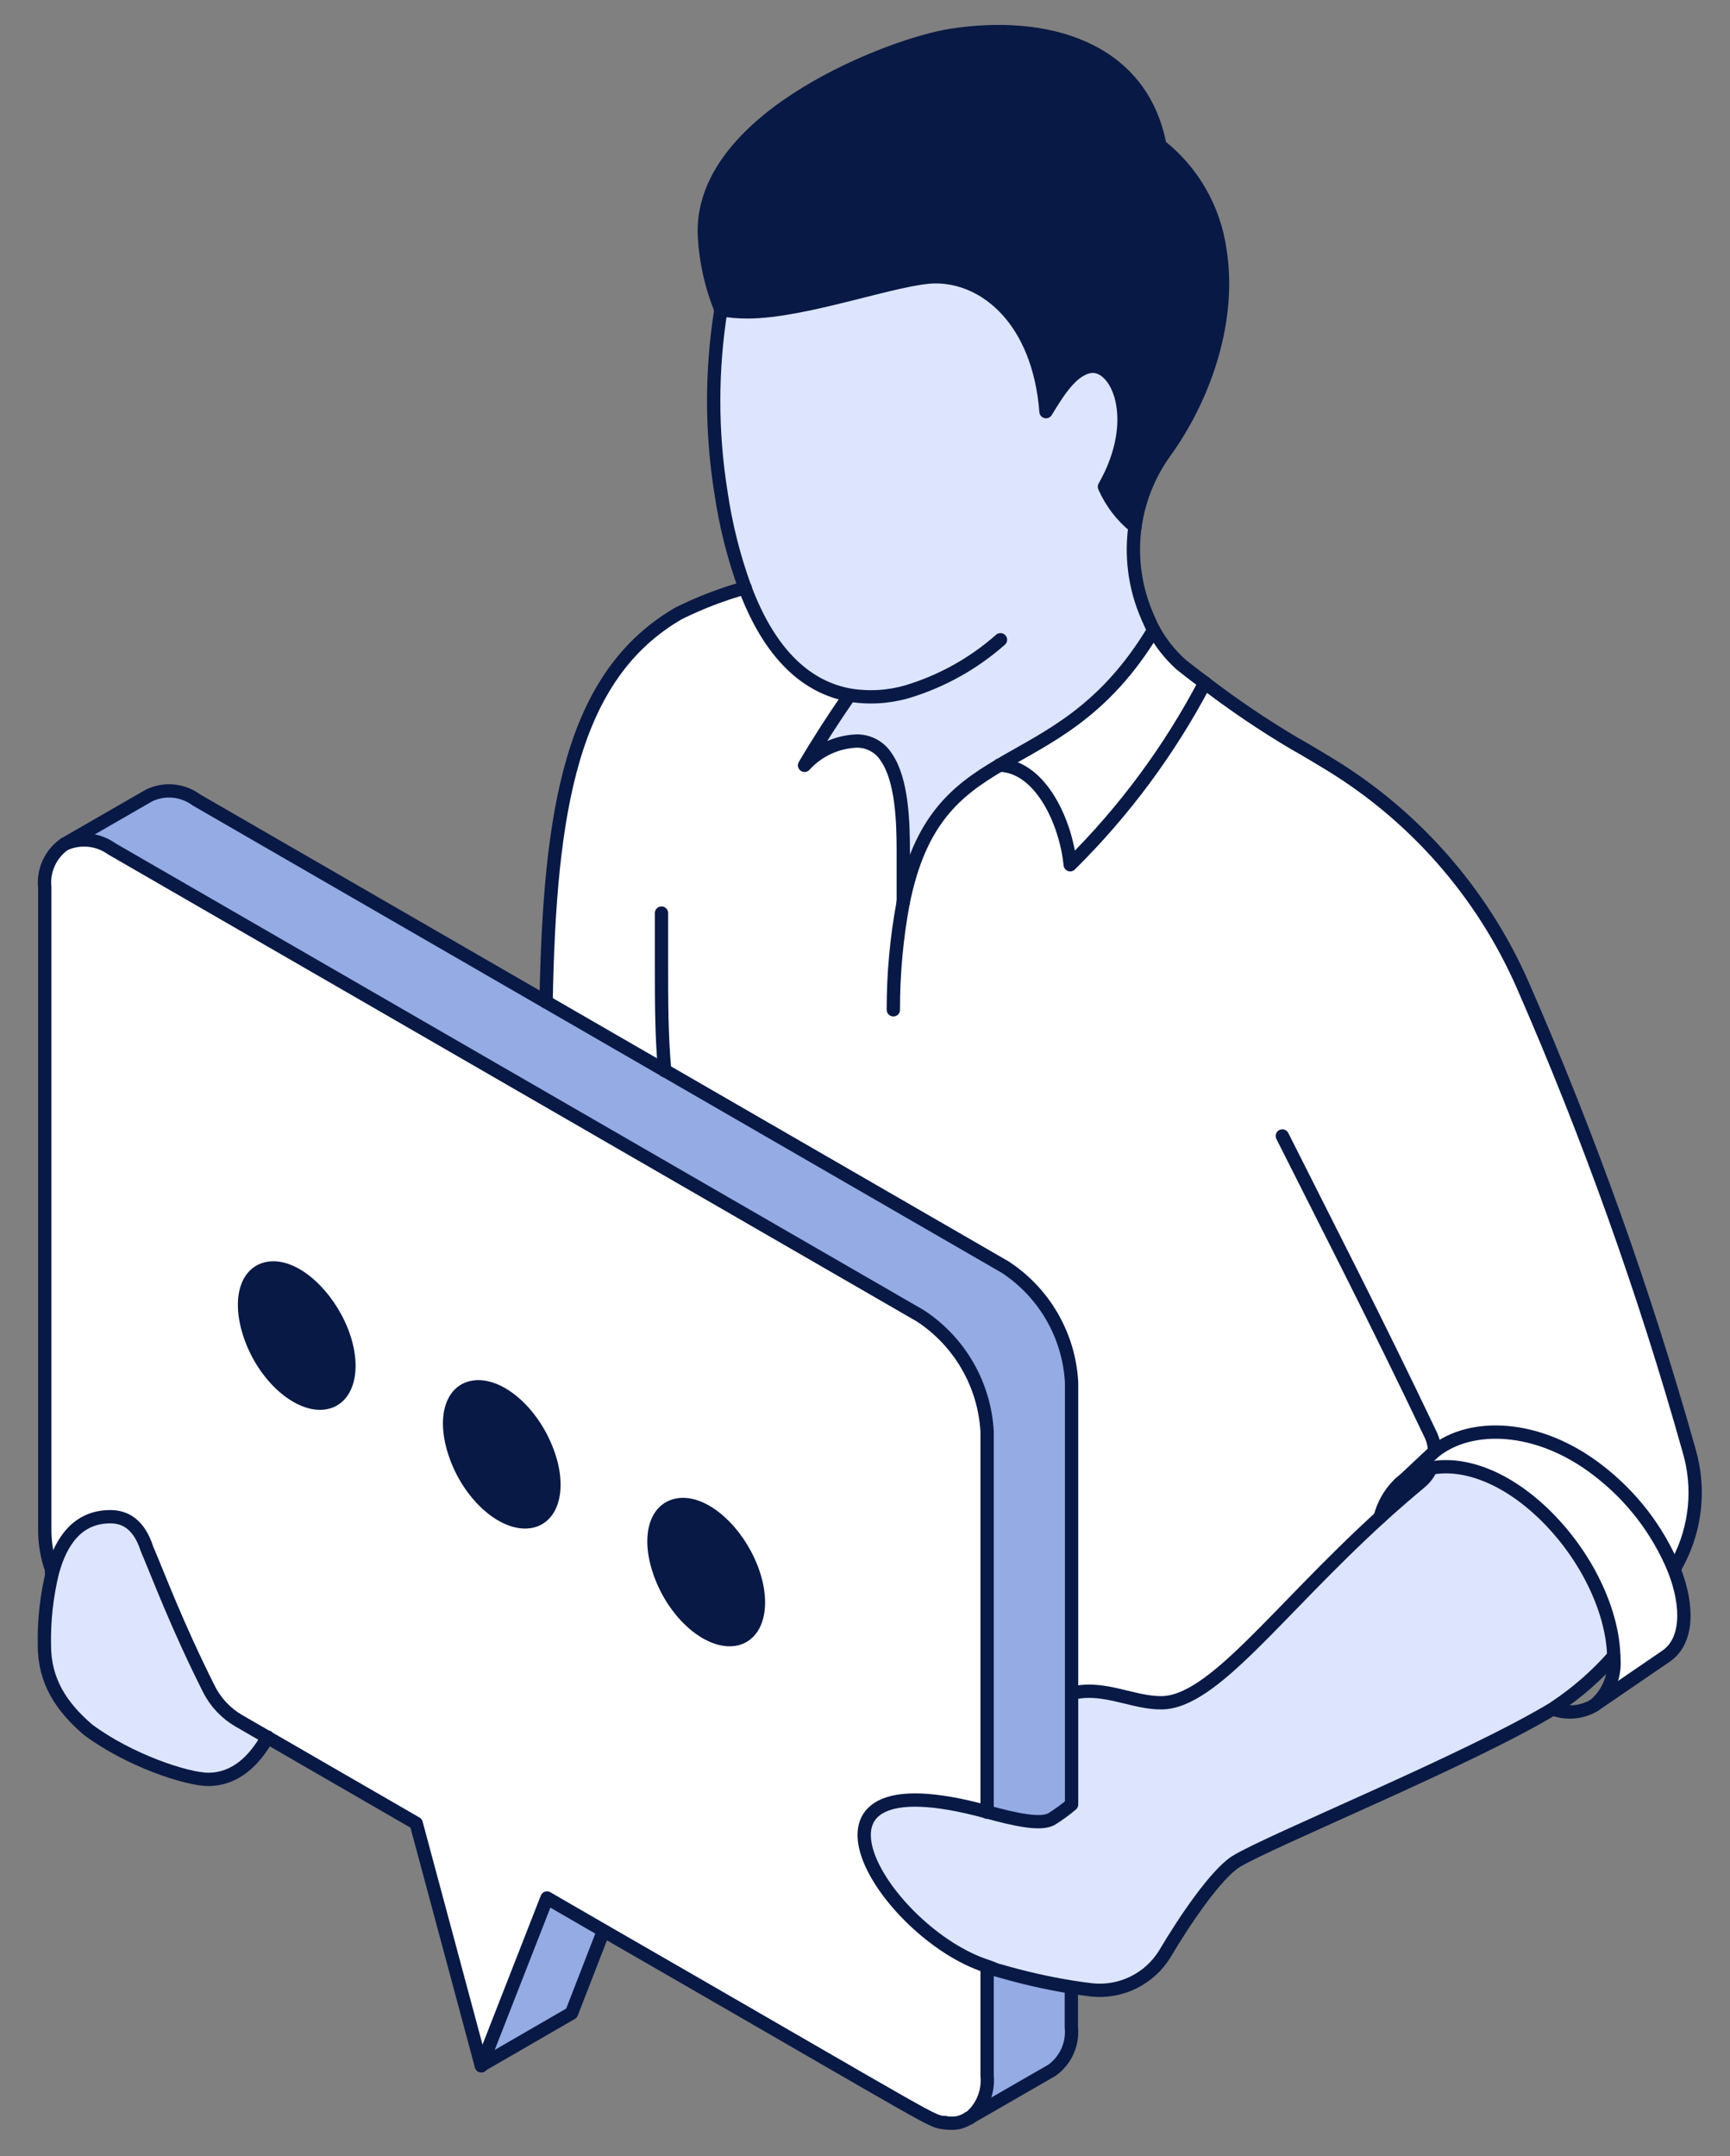 <svg width="65" height="81" viewBox="0 0 65 81" fill="none" xmlns="http://www.w3.org/2000/svg">
<rect x="0" y="0" width="65" height="81" fill="#808080" stroke="none"/>
<g clip-path="url(#clip0_759_19704)">
<path d="M33.937 33.889C34.563 30.801 35.921 29.706 37.561 28.741C39.124 28.798 40.061 30.925 40.214 32.484C42.239 30.48 43.944 28.176 45.267 25.652C46.346 26.479 47.473 27.241 48.642 27.933C48.977 28.119 49.412 28.377 49.9 28.674C53.135 30.63 55.687 33.536 57.209 36.997C59.695 42.676 61.784 48.521 63.462 54.489C63.873 55.883 63.726 57.381 63.051 58.668C63.004 58.763 62.951 58.854 62.898 58.95C62.291 57.474 61.3 56.187 60.03 55.221C57.773 53.481 55.249 53.438 53.906 54.513L53.758 54.647L52.582 55.756C52.237 56.096 51.992 56.525 51.874 56.995C47.944 60.585 45.587 63.965 43.642 63.965C42.752 63.965 41.859 63.53 40.922 63.53C40.709 63.531 40.497 63.558 40.291 63.611V51.937C40.242 51.065 39.987 50.217 39.547 49.462C39.108 48.708 38.496 48.068 37.761 47.596L20.518 37.638C20.651 30.433 21.474 25.375 25.494 23.042C26.294 22.646 27.13 22.326 27.99 22.086C28.946 24.653 30.38 25.82 31.9 26.107C31.308 26.962 30.744 27.832 30.218 28.726C30.466 28.452 30.767 28.23 31.103 28.073C31.439 27.916 31.803 27.828 32.173 27.813C32.395 27.81 32.613 27.863 32.809 27.969C33.004 28.075 33.168 28.228 33.287 28.416C33.889 29.281 33.937 30.887 33.937 31.953C33.937 32.111 33.937 33.889 33.937 33.889Z" fill="white"/>
<path d="M62.897 58.935C63.462 60.37 63.376 61.641 62.601 62.191L59.91 64.051C60.17 63.83 60.373 63.548 60.499 63.231C60.625 62.913 60.67 62.569 60.631 62.229C60.631 60.709 59.742 58.625 58.112 56.971C56.596 55.46 54.985 54.91 53.766 55.145C53.336 55.223 52.936 55.418 52.609 55.709C52.609 55.709 53.843 54.537 53.895 54.494C55.224 53.419 57.763 53.462 60.019 55.202C61.294 56.168 62.288 57.457 62.897 58.935Z" fill="white"/>
<path d="M58.112 56.975C59.743 58.605 60.608 60.69 60.632 62.234C59.99 62.964 59.255 63.606 58.447 64.146L58.38 64.194C55.239 66.106 47.662 69.19 46.428 69.96C45.683 70.438 44.516 72.149 43.756 73.435C43.471 73.894 43.062 74.263 42.577 74.5C42.091 74.737 41.549 74.832 41.012 74.774C40.782 74.745 40.534 74.712 40.257 74.669C39.328 74.517 38.41 74.308 37.508 74.042C37.455 74.042 37.293 73.956 37.077 73.885C33.253 72.656 28.974 65.863 37.077 68.086C38.163 68.382 39.133 68.597 39.53 68.344C39.786 68.183 40.03 68.004 40.261 67.808V63.62C40.468 63.567 40.679 63.54 40.892 63.539C41.849 63.539 42.723 63.974 43.613 63.974C45.558 63.974 47.915 60.594 51.845 57.004C52.323 56.569 52.83 56.129 53.356 55.689C53.529 55.546 53.667 55.365 53.757 55.159C54.972 54.91 56.597 55.446 58.112 56.975Z" fill="#DCE5FD"/>
<path d="M45.838 9.408C46.239 11.903 45.36 14.762 43.782 16.966C43.177 17.799 42.786 18.767 42.644 19.786C42.147 19.385 41.754 18.87 41.497 18.285C42.931 15.728 41.975 13.614 40.957 13.768C40.254 13.882 39.742 14.748 39.303 15.465C39.035 12.037 37.041 10.397 35.158 10.397C33.771 10.397 30.286 11.717 28.087 11.717C27.747 11.717 27.408 11.688 27.073 11.631C26.691 10.696 26.479 9.7 26.447 8.69C26.447 4.34 33.566 1.668 35.708 1.333C39.269 0.769 42.879 1.763 43.581 5.468C44.815 6.44 45.624 7.852 45.838 9.408Z" fill="#091945"/>
<path d="M45.268 25.652C43.944 28.181 42.238 30.49 40.21 32.498C40.057 30.94 39.12 28.812 37.557 28.755C39.345 27.698 41.467 26.809 43.346 23.683C43.614 24.169 43.962 24.606 44.374 24.978C44.374 24.978 44.732 25.251 45.268 25.652Z" fill="white"/>
<path d="M27.991 22.086C27.567 20.921 27.265 19.717 27.087 18.491C26.724 16.218 26.724 13.903 27.087 11.63C27.422 11.688 27.761 11.717 28.101 11.716C30.3 11.716 33.785 10.397 35.171 10.397C37.055 10.397 39.048 12.037 39.316 15.464C39.756 14.747 40.272 13.882 40.97 13.767C41.979 13.614 42.968 15.727 41.51 18.285C41.767 18.87 42.161 19.385 42.658 19.786C42.508 20.924 42.674 22.082 43.136 23.133C43.149 23.171 43.165 23.207 43.184 23.243C43.24 23.381 43.304 23.517 43.375 23.649C41.496 26.776 39.373 27.665 37.585 28.721C35.946 29.677 34.588 30.782 33.962 33.87C33.962 33.87 33.962 32.092 33.962 31.958C33.962 30.892 33.923 29.285 33.321 28.42C33.202 28.233 33.038 28.079 32.843 27.974C32.648 27.868 32.429 27.814 32.207 27.818C31.837 27.832 31.473 27.921 31.137 28.077C30.802 28.234 30.501 28.456 30.252 28.731C30.778 27.837 31.342 26.967 31.935 26.111C30.376 25.805 28.961 24.653 27.991 22.086Z" fill="#DCE5FD"/>
<path d="M40.271 74.659V76.122C40.304 76.433 40.253 76.748 40.125 77.033C39.996 77.319 39.794 77.565 39.54 77.747L36.428 79.54C36.66 79.351 36.841 79.108 36.956 78.832C37.071 78.556 37.116 78.255 37.087 77.958V73.875C37.303 73.947 37.465 74.009 37.518 74.033C38.422 74.298 39.341 74.507 40.271 74.659Z" fill="#94ABE4"/>
<path d="M40.271 63.611V67.799C40.041 68.001 39.797 68.186 39.54 68.353C39.143 68.607 38.173 68.391 37.087 68.095V53.777C37.039 52.907 36.788 52.061 36.352 51.306C35.917 50.551 35.311 49.909 34.582 49.431L4.196 31.886C3.942 31.703 3.643 31.59 3.33 31.56C3.018 31.53 2.703 31.583 2.418 31.714L5.607 29.878C5.89 29.744 6.205 29.688 6.517 29.718C6.83 29.749 7.128 29.864 7.38 30.05L37.762 47.596C38.491 48.071 39.099 48.712 39.534 49.466C39.969 50.22 40.22 51.067 40.267 51.936L40.271 63.611Z" fill="#94ABE4"/>
<path d="M37.093 73.875V77.958C37.121 78.255 37.076 78.556 36.961 78.832C36.846 79.108 36.665 79.351 36.433 79.54L36.356 79.583C36.247 79.645 36.13 79.69 36.008 79.717C35.849 79.742 35.688 79.742 35.529 79.717C34.937 79.65 35.721 80.037 22.698 72.513C22.019 72.125 21.312 71.714 20.556 71.274L18.109 77.561L15.661 68.449L8.977 64.624C8.49 64.343 8.096 63.924 7.844 63.42C6.644 61.029 6.023 59.304 5.521 58.161C5.229 57.258 4.718 56.956 4.149 56.956C2.944 56.956 2.299 57.85 1.974 59.026V58.978C1.971 58.958 1.971 58.937 1.974 58.916C1.811 58.456 1.725 57.971 1.72 57.482V33.34C1.688 33.028 1.739 32.713 1.869 32.427C1.998 32.142 2.201 31.896 2.457 31.714C2.742 31.583 3.057 31.53 3.369 31.56C3.682 31.59 3.98 31.703 4.235 31.886L34.621 49.431C35.35 49.909 35.956 50.551 36.391 51.306C36.826 52.061 37.078 52.907 37.126 53.777V68.076C28.989 65.853 33.259 72.656 37.093 73.875ZM27.531 61.589C28.487 61.508 28.789 60.307 28.248 58.912C27.708 57.516 26.508 56.45 25.571 56.521C24.634 56.593 24.295 57.836 24.854 59.213C25.413 60.59 26.58 61.66 27.517 61.589H27.531ZM19.839 57.148C20.795 57.066 21.096 55.866 20.556 54.47C20.016 53.074 18.816 52.008 17.874 52.08C16.933 52.152 16.612 53.361 17.162 54.757C17.712 56.153 18.888 57.234 19.825 57.148H19.839ZM12.147 52.706C13.079 52.62 13.404 51.42 12.864 50.029C12.324 48.638 11.119 47.567 10.182 47.639C9.245 47.71 8.925 48.925 9.465 50.321C10.005 51.717 11.191 52.792 12.133 52.706H12.147Z" fill="white"/>
<path d="M28.234 58.911C28.774 60.307 28.454 61.507 27.517 61.589C26.58 61.67 25.38 60.633 24.835 59.198C24.29 57.764 24.615 56.607 25.557 56.521C26.498 56.435 27.694 57.516 28.234 58.911Z" fill="#091945"/>
<path d="M22.673 72.537L21.474 75.625L18.084 77.585L20.551 71.298C21.287 71.738 21.985 72.149 22.673 72.537Z" fill="#94ABE4"/>
<path d="M20.55 54.489C21.091 55.885 20.77 57.085 19.833 57.166C18.896 57.248 17.697 56.21 17.156 54.776C16.616 53.342 16.931 52.18 17.869 52.099C18.806 52.018 20.001 53.055 20.55 54.489Z" fill="#091945"/>
<path d="M12.849 50.029C13.389 51.42 13.064 52.62 12.132 52.706C11.2 52.792 9.99 51.75 9.45 50.316C8.91 48.882 9.23 47.72 10.167 47.634C11.104 47.548 12.304 48.633 12.849 50.029Z" fill="#091945"/>
<path d="M8.978 64.624L10.058 65.251C9.551 66.145 8.849 66.833 7.835 66.843C7.008 66.843 4.823 66.111 3.303 64.973C2.299 64.108 1.668 63.147 1.668 61.804C1.65 60.875 1.753 59.948 1.974 59.045C2.299 57.869 2.93 56.975 4.149 56.975C4.718 56.975 5.23 57.276 5.521 58.18C5.999 59.303 6.645 61.048 7.845 63.439C8.099 63.936 8.493 64.348 8.978 64.624Z" fill="#DCE5FD"/>
<path d="M27.999 22.081C27.139 22.321 26.304 22.641 25.504 23.037C21.459 25.375 20.651 30.433 20.518 37.638" stroke="#091945" stroke-width="0.5" stroke-linecap="round" stroke-linejoin="round"/>
<path d="M45.268 25.652C46.346 26.479 47.473 27.241 48.643 27.933C48.977 28.119 49.412 28.377 49.9 28.674C53.135 30.63 55.688 33.537 57.21 36.997C59.695 42.676 61.785 48.521 63.463 54.489C63.874 55.883 63.726 57.381 63.052 58.668C63.004 58.763 62.951 58.854 62.899 58.95" stroke="#091945" stroke-width="0.5" stroke-linecap="round" stroke-linejoin="round"/>
<path d="M37.59 24.032C36.578 24.926 35.384 25.591 34.091 25.982C33.38 26.189 32.631 26.232 31.901 26.107C30.376 25.824 28.961 24.672 27.991 22.086C27.568 20.922 27.265 19.717 27.087 18.491C26.724 16.218 26.724 13.903 27.087 11.631C26.704 10.696 26.492 9.7 26.461 8.69C26.447 4.34 33.565 1.668 35.707 1.333C39.268 0.769 42.878 1.763 43.581 5.468C44.814 6.44 45.623 7.852 45.837 9.408C46.239 11.903 45.359 14.762 43.781 16.966C43.139 17.849 42.739 18.884 42.621 19.969C42.503 21.054 42.67 22.152 43.107 23.152C43.12 23.19 43.136 23.227 43.155 23.262C43.212 23.401 43.276 23.536 43.346 23.668C43.615 24.154 43.962 24.592 44.374 24.964C44.374 24.964 44.733 25.251 45.268 25.652" stroke="#091945" stroke-width="0.5" stroke-linecap="round" stroke-linejoin="round"/>
<path d="M40.272 63.611C40.478 63.558 40.69 63.531 40.903 63.53C41.859 63.53 42.733 63.965 43.623 63.965C45.569 63.965 47.925 60.585 51.855 56.995C52.333 56.559 52.84 56.12 53.366 55.68C53.539 55.537 53.677 55.355 53.767 55.149" stroke="#091945" stroke-width="0.5" stroke-linecap="round" stroke-linejoin="round"/>
<path d="M53.897 54.489C53.892 54.284 53.843 54.082 53.754 53.897C51.584 49.341 49.686 45.679 48.18 42.672" stroke="#091945" stroke-width="0.5" stroke-linecap="round" stroke-linejoin="round"/>
<path d="M52.609 55.713C52.936 55.423 53.336 55.228 53.766 55.149C54.985 54.915 56.596 55.465 58.112 56.975C59.742 58.605 60.612 60.69 60.631 62.234C60.669 62.574 60.624 62.917 60.498 63.235C60.372 63.553 60.17 63.834 59.91 64.055C59.681 64.192 59.426 64.276 59.162 64.303C58.897 64.329 58.63 64.297 58.38 64.209" stroke="#091945" stroke-width="0.5" stroke-linecap="round" stroke-linejoin="round"/>
<path d="M51.855 56.995C51.973 56.525 52.218 56.096 52.563 55.756" stroke="#091945" stroke-width="0.5" stroke-linecap="round" stroke-linejoin="round"/>
<path d="M59.911 64.051L62.602 62.21C63.401 61.66 63.458 60.384 62.899 58.954C62.289 57.48 61.3 56.193 60.03 55.225C57.774 53.485 55.25 53.442 53.906 54.518L53.758 54.652L52.582 55.756" stroke="#091945" stroke-width="0.5" stroke-linecap="round" stroke-linejoin="round"/>
<path d="M37.088 68.076V53.777C37.039 52.907 36.788 52.061 36.352 51.306C35.917 50.551 35.311 49.909 34.583 49.431L4.197 31.886C3.942 31.703 3.643 31.59 3.331 31.56C3.018 31.53 2.703 31.583 2.418 31.714C2.162 31.895 1.958 32.141 1.829 32.427C1.699 32.712 1.648 33.028 1.682 33.34V57.52C1.687 58.009 1.772 58.494 1.935 58.955C1.933 58.975 1.933 58.996 1.935 59.017V59.065" stroke="#091945" stroke-width="0.5" stroke-linecap="round" stroke-linejoin="round"/>
<path d="M35.506 79.741C35.664 79.766 35.825 79.766 35.984 79.741C36.106 79.714 36.224 79.669 36.333 79.607L39.522 77.771C39.776 77.589 39.978 77.343 40.106 77.057C40.235 76.772 40.285 76.457 40.253 76.146V74.683" stroke="#091945" stroke-width="0.5" stroke-linecap="round" stroke-linejoin="round"/>
<path d="M18.084 77.585L21.474 75.625L22.673 72.537" stroke="#091945" stroke-width="0.5" stroke-linecap="round" stroke-linejoin="round"/>
<path d="M10.058 65.251C9.551 66.145 8.849 66.833 7.835 66.843C7.008 66.843 4.823 66.111 3.303 64.973C2.299 64.108 1.668 63.147 1.668 61.804C1.65 60.875 1.753 59.948 1.974 59.045C2.299 57.869 2.93 56.975 4.149 56.975C4.718 56.975 5.23 57.276 5.521 58.18C5.999 59.303 6.645 61.048 7.845 63.439C8.096 63.943 8.49 64.362 8.978 64.644L15.637 68.492L18.085 77.604L20.552 71.298L22.694 72.537C35.726 80.042 34.932 79.674 35.525 79.741" stroke="#091945" stroke-width="0.5" stroke-linecap="round" stroke-linejoin="round"/>
<path d="M36.395 79.564H36.428C36.66 79.375 36.841 79.132 36.956 78.856C37.071 78.579 37.117 78.279 37.088 77.982V73.918" stroke="#091945" stroke-width="0.5" stroke-linecap="round" stroke-linejoin="round"/>
<path d="M60.632 62.21C59.99 62.94 59.256 63.583 58.448 64.122L58.381 64.17C55.24 66.082 47.662 69.166 46.429 69.936C45.683 70.414 44.517 72.125 43.757 73.411C43.472 73.87 43.063 74.239 42.577 74.476C42.092 74.713 41.55 74.808 41.013 74.75C40.783 74.721 40.534 74.688 40.257 74.645C39.329 74.493 38.411 74.284 37.508 74.018C37.456 74.018 37.293 73.932 37.078 73.861C33.253 72.632 28.975 65.839 37.078 68.062C38.163 68.358 39.134 68.573 39.53 68.32C39.786 68.159 40.031 67.98 40.262 67.784V51.936C40.216 51.067 39.966 50.221 39.531 49.467C39.097 48.712 38.49 48.071 37.762 47.596L7.38 30.05C7.128 29.864 6.83 29.749 6.517 29.718C6.205 29.688 5.89 29.744 5.607 29.878L2.418 31.714" stroke="#091945" stroke-width="0.5" stroke-linecap="round" stroke-linejoin="round"/>
<path d="M12.849 50.029C13.389 51.42 13.064 52.62 12.132 52.706C11.2 52.792 9.99 51.75 9.45 50.316C8.91 48.882 9.23 47.72 10.167 47.634C11.104 47.548 12.304 48.633 12.849 50.029Z" stroke="#091945" stroke-width="0.5" stroke-linecap="round" stroke-linejoin="round"/>
<path d="M20.55 54.489C21.091 55.885 20.77 57.085 19.833 57.166C18.896 57.248 17.697 56.21 17.156 54.776C16.616 53.342 16.931 52.18 17.869 52.099C18.806 52.018 20.001 53.055 20.55 54.489Z" stroke="#091945" stroke-width="0.5" stroke-linecap="round" stroke-linejoin="round"/>
<path d="M28.234 58.911C28.774 60.307 28.454 61.507 27.517 61.589C26.58 61.67 25.38 60.633 24.835 59.198C24.29 57.764 24.615 56.607 25.557 56.521C26.498 56.435 27.694 57.516 28.234 58.911Z" stroke="#091945" stroke-width="0.5" stroke-linecap="round" stroke-linejoin="round"/>
<path d="M24.854 34.3V36.261C24.854 37.585 24.854 38.904 24.973 40.219" stroke="#091945" stroke-width="0.5" stroke-linecap="round" stroke-linejoin="round"/>
<path d="M37.557 28.741C39.345 27.684 41.467 26.795 43.346 23.668" stroke="#091945" stroke-width="0.5" stroke-linecap="round" stroke-linejoin="round"/>
<path d="M33.938 33.889C34.564 30.801 35.922 29.706 37.561 28.741" stroke="#091945" stroke-width="0.5" stroke-linecap="round" stroke-linejoin="round"/>
<path d="M33.565 37.934C33.562 36.577 33.687 35.223 33.937 33.889" stroke="#091945" stroke-width="0.5" stroke-linecap="round" stroke-linejoin="round"/>
<path d="M37.557 28.741C39.12 28.798 40.057 30.925 40.21 32.484C42.237 30.48 43.943 28.176 45.268 25.652" stroke="#091945" stroke-width="0.5" stroke-linecap="round" stroke-linejoin="round"/>
<path d="M33.938 33.889C33.938 33.889 33.938 32.111 33.938 31.977C33.938 30.911 33.9 29.305 33.298 28.439C33.179 28.252 33.014 28.098 32.819 27.993C32.624 27.887 32.406 27.834 32.184 27.837C31.814 27.852 31.45 27.94 31.114 28.097C30.779 28.253 30.477 28.476 30.229 28.75C30.754 27.856 31.319 26.986 31.911 26.13" stroke="#091945" stroke-width="0.5" stroke-linecap="round" stroke-linejoin="round"/>
<path d="M27.072 11.63C27.407 11.688 27.746 11.717 28.086 11.716C30.285 11.716 33.77 10.397 35.156 10.397C37.04 10.397 39.033 12.037 39.301 15.464C39.741 14.747 40.257 13.882 40.955 13.767C41.964 13.614 42.954 15.727 41.496 18.285C41.753 18.87 42.146 19.385 42.643 19.786" stroke="#091945" stroke-width="0.5" stroke-linecap="round" stroke-linejoin="round"/>
</g>
<defs>
<clipPath id="clip0_759_19704">
<rect width="64.025" height="80.573" fill="white" transform="translate(0.666 0.186)"/>
</clipPath>
</defs>
</svg>

